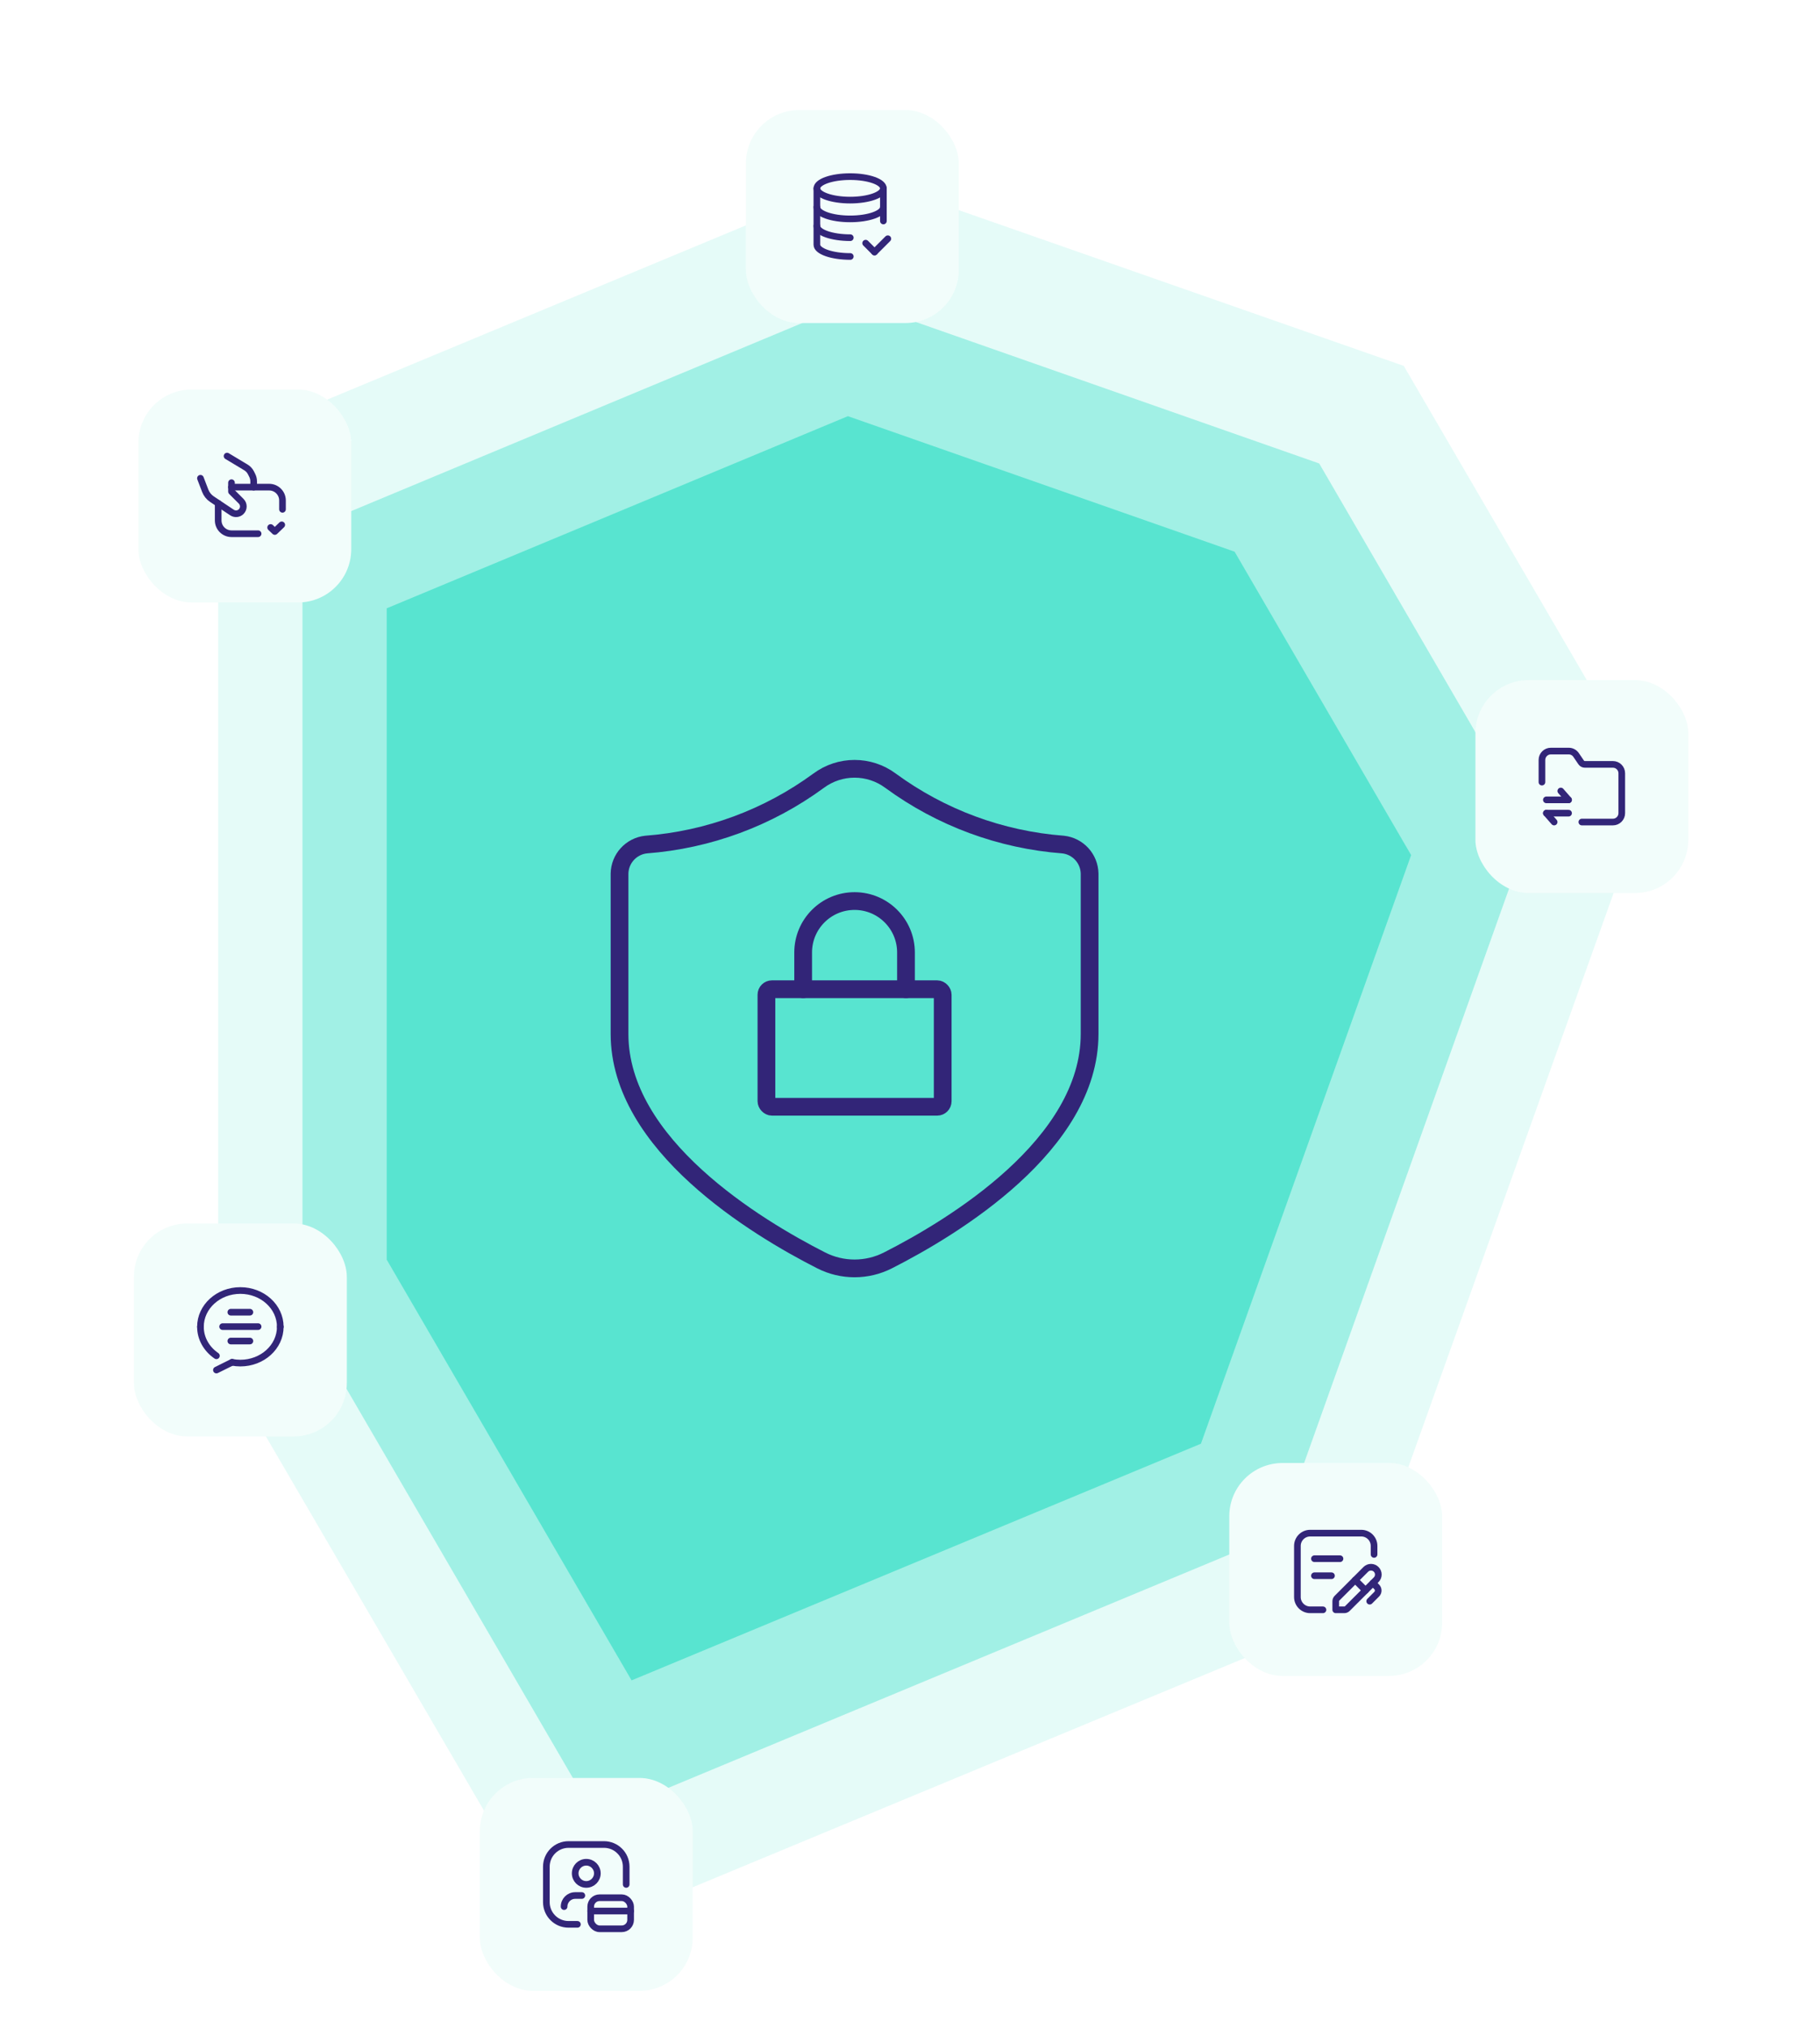 <svg width="342" height="381" viewBox="0 0 342 381" fill="none" xmlns="http://www.w3.org/2000/svg">
<g filter="url(#filter0_d_1687_67874)">
<g filter="url(#filter1_d_1687_67874)">
<path opacity="0.16" d="M105.343 349.25L41 238.871V67.997L162.179 17.583L263.786 53.138L310.167 132.738L254.939 287.162L105.343 349.25Z" fill="#58E4D0"/>
<path opacity="0.48" d="M112.013 325.917L56.833 231.069V84.237L160.754 40.916L247.892 71.469L287.667 139.869L240.304 272.564L112.013 325.917Z" fill="#58E4D0"/>
<path d="M118.682 300.083L72.666 221.044V98.683L159.33 62.584L231.997 88.043L265.167 145.043L225.669 255.623L118.682 300.083Z" fill="#58E4D0"/>
<rect x="144.021" y="170.239" width="33.125" height="22.083" rx="1.042" stroke="#322578" stroke-width="3.333" stroke-linecap="round" stroke-linejoin="round"/>
<path d="M170.245 170.239V163.338C170.245 158.002 165.919 153.677 160.583 153.677V153.677C155.247 153.677 150.922 158.002 150.922 163.338V170.239" stroke="#322578" stroke-width="3.333" stroke-linecap="round" stroke-linejoin="round"/>
<path fill-rule="evenodd" clip-rule="evenodd" d="M204.75 178.636C204.75 199.475 179.107 214.956 166.878 221.172C162.932 223.189 158.259 223.193 154.31 221.183C142.089 214.973 116.417 199.454 116.417 178.636V148.539C116.457 145.719 118.593 143.371 121.397 143.064C133.112 142.174 144.343 138.02 153.818 131.074C157.833 128.086 163.333 128.086 167.348 131.074C176.824 138.02 188.055 142.174 199.77 143.064C202.573 143.371 204.709 145.719 204.75 148.539V178.636Z" stroke="#322578" stroke-width="3.333" stroke-linecap="round" stroke-linejoin="round"/>
<rect x="277.25" y="112.167" width="40" height="40" rx="10" fill="white"/>
<rect x="277.25" y="112.167" width="40" height="40" rx="10" fill="#58E4D0" fill-opacity="0.08"/>
<path d="M289.75 131.333V127.167C289.75 126.246 290.496 125.5 291.417 125.5H294.786C295.338 125.5 295.854 125.773 296.164 126.229L297.121 127.635C297.276 127.864 297.534 128 297.81 128H303.083C304.004 128 304.75 128.746 304.75 129.667V137.167C304.75 138.087 304.004 138.833 303.083 138.833H297.25" stroke="#322578" stroke-width="1.25" stroke-linecap="round" stroke-linejoin="round"/>
<path d="M294.75 134.667H290.583" stroke="#322578" stroke-width="1.25" stroke-linecap="round" stroke-linejoin="round"/>
<path d="M293.292 133L294.75 134.667" stroke="#322578" stroke-width="1.25" stroke-linecap="round" stroke-linejoin="round"/>
<path d="M290.583 137.167H294.75" stroke="#322578" stroke-width="1.25" stroke-linecap="round" stroke-linejoin="round"/>
<path d="M292.042 138.833L290.583 137.167" stroke="#322578" stroke-width="1.25" stroke-linecap="round" stroke-linejoin="round"/>
<rect x="25.167" y="214.25" width="40" height="40" rx="10" fill="white"/>
<rect x="25.167" y="214.25" width="40" height="40" rx="10" fill="#58E4D0" fill-opacity="0.08"/>
<path d="M43.375 236.333H46.958" stroke="#322578" stroke-width="1.25" stroke-linecap="round" stroke-linejoin="round"/>
<path d="M41.833 233.625H48.5" stroke="#322578" stroke-width="1.25" stroke-linecap="round" stroke-linejoin="round"/>
<path d="M43.375 230.917H46.958" stroke="#322578" stroke-width="1.25" stroke-linecap="round" stroke-linejoin="round"/>
<path d="M52.667 233.659C52.667 237.442 49.293 240.478 45.167 240.478C44.633 240.478 44.112 240.425 43.609 240.328" stroke="#322578" stroke-width="1.25" stroke-linecap="round" stroke-linejoin="round"/>
<path d="M40.666 239.105C38.85 237.863 37.667 235.895 37.667 233.659" stroke="#322578" stroke-width="1.25" stroke-linecap="round" stroke-linejoin="round"/>
<path d="M37.667 233.659C37.667 229.877 41.04 226.842 45.167 226.842C49.293 226.842 52.667 229.878 52.667 233.66" stroke="#322578" stroke-width="1.25" stroke-linecap="round" stroke-linejoin="round"/>
<path d="M43.608 240.325L40.667 241.783" stroke="#322578" stroke-width="1.25" stroke-linecap="round" stroke-linejoin="round"/>
<rect x="231" y="259.25" width="40" height="40" rx="10" fill="white"/>
<rect x="231" y="259.25" width="40" height="40" rx="10" fill="#58E4D0" fill-opacity="0.08"/>
<path fill-rule="evenodd" clip-rule="evenodd" d="M253.179 286.594C253.028 286.744 252.825 286.828 252.613 286.828H251V285.216C251 285.003 251.084 284.8 251.234 284.65L256.652 279.228C256.91 278.97 257.261 278.825 257.626 278.825C257.991 278.825 258.342 278.97 258.6 279.228V279.228C258.859 279.487 259.004 279.837 259.004 280.202C259.004 280.568 258.859 280.918 258.6 281.176L253.179 286.594Z" stroke="#322578" stroke-width="1.25" stroke-linecap="round" stroke-linejoin="round"/>
<path d="M254.653 281.233L256.598 283.178" stroke="#322578" stroke-width="1.25" stroke-linecap="round" stroke-linejoin="round"/>
<path d="M257.977 281.798L258.698 282.518V282.518C259.077 282.898 259.077 283.513 258.698 283.893L257.384 285.207" stroke="#322578" stroke-width="1.25" stroke-linecap="round" stroke-linejoin="round"/>
<path d="M246.998 277.224H251.8" stroke="#322578" stroke-width="1.25" stroke-linecap="round" stroke-linejoin="round"/>
<path d="M246.998 280.426H250.2" stroke="#322578" stroke-width="1.25" stroke-linecap="round" stroke-linejoin="round"/>
<path d="M248.599 286.828H246.198C244.872 286.828 243.797 285.753 243.797 284.427V274.823C243.797 273.497 244.872 272.422 246.198 272.422H255.802C257.128 272.422 258.203 273.497 258.203 274.823V276.424" stroke="#322578" stroke-width="1.25" stroke-linecap="round" stroke-linejoin="round"/>
<rect x="140.167" y="5.083" width="40" height="40" rx="10" fill="white"/>
<rect x="140.167" y="5.083" width="40" height="40" rx="10" fill="#58E4D0" fill-opacity="0.08"/>
<path d="M153.5 26.848C153.5 28.067 156.312 29.054 159.78 29.054" stroke="#322578" stroke-width="1.25" stroke-linecap="round" stroke-linejoin="round"/>
<path d="M166 19.789C166 21.007 163.202 21.995 159.75 21.995C156.298 21.995 153.5 21.007 153.5 19.789" stroke="#322578" stroke-width="1.25" stroke-linecap="round" stroke-linejoin="round"/>
<path d="M166 23.318C166 24.537 163.202 25.524 159.75 25.524C156.298 25.524 153.5 24.537 153.5 23.318" stroke="#322578" stroke-width="1.25" stroke-linecap="round" stroke-linejoin="round"/>
<path d="M159.78 32.583C156.312 32.583 153.5 31.596 153.5 30.377V19.789C153.5 18.571 156.298 17.583 159.75 17.583C163.202 17.583 166 18.571 166 19.789V25.917" stroke="#322578" stroke-width="1.25" stroke-linecap="round" stroke-linejoin="round"/>
<path d="M166.833 29.25L164.333 31.75" stroke="#322578" stroke-width="1.25" stroke-linecap="round" stroke-linejoin="round"/>
<path d="M164.333 31.75L162.667 30.083" stroke="#322578" stroke-width="1.25" stroke-linecap="round" stroke-linejoin="round"/>
<rect x="90.167" y="318.417" width="40" height="40" rx="10" fill="white"/>
<rect x="90.167" y="318.417" width="40" height="40" rx="10" fill="#58E4D0" fill-opacity="0.08"/>
<circle cx="110.167" cy="336.333" r="2.083" stroke="#322578" stroke-width="1.25" stroke-linecap="round" stroke-linejoin="round"/>
<path d="M109.333 340.5H108.083C106.933 340.5 106 341.433 106 342.583V342.583" stroke="#322578" stroke-width="1.25" stroke-linecap="round" stroke-linejoin="round"/>
<path d="M118.5 343.417H111" stroke="#322578" stroke-width="1.25" stroke-linecap="round" stroke-linejoin="round"/>
<rect x="111" y="340.917" width="7.5" height="5.833" rx="1.667" stroke="#322578" stroke-width="1.25" stroke-linecap="round" stroke-linejoin="round"/>
<path d="M108.5 345.917H106.833C104.532 345.917 102.667 344.051 102.667 341.75V335.083C102.667 332.782 104.532 330.917 106.833 330.917H113.5C115.801 330.917 117.667 332.782 117.667 335.083V338.417" stroke="#322578" stroke-width="1.25" stroke-linecap="round" stroke-linejoin="round"/>
<rect x="26" y="57.583" width="40" height="40" rx="10" fill="white"/>
<rect x="26" y="57.583" width="40" height="40" rx="10" fill="#58E4D0" fill-opacity="0.08"/>
<path d="M42.667 70.083L46.209 72.209C46.617 72.453 46.946 72.809 47.159 73.234L47.403 73.722C47.576 74.069 47.667 74.452 47.667 74.84V75.917" stroke="#322578" stroke-width="1.25" stroke-linecap="round" stroke-linejoin="round"/>
<path d="M53.083 80.083V78.416C53.083 77.036 51.964 75.916 50.583 75.916H43.5" stroke="#322578" stroke-width="1.25" stroke-linecap="round" stroke-linejoin="round"/>
<path d="M52.942 83L51.64 84.25L50.858 83.5" stroke="#322578" stroke-width="1.25" stroke-linecap="round" stroke-linejoin="round"/>
<path d="M48.5 84.667H43.5C42.119 84.667 41 83.547 41 82.167V78.956" stroke="#322578" stroke-width="1.25" stroke-linecap="round" stroke-linejoin="round"/>
<path d="M37.667 74.25L38.562 76.59C38.808 77.236 39.25 77.79 39.826 78.173L43.594 80.686C44.138 81.049 44.862 80.977 45.325 80.515V80.515C45.86 79.979 45.86 79.111 45.325 78.576L43.5 76.75V75.083" stroke="#322578" stroke-width="1.25" stroke-linecap="round" stroke-linejoin="round"/>
</g>
</g>
<defs>
<filter id="filter0_d_1687_67874" x="0.602" y="0.617" width="351.796" height="381.713" filterUnits="userSpaceOnUse" color-interpolation-filters="sRGB">
<feFlood flood-opacity="0" result="BackgroundImageFix"/>
<feColorMatrix in="SourceAlpha" type="matrix" values="0 0 0 0 0 0 0 0 0 0 0 0 0 0 0 0 0 0 127 0" result="hardAlpha"/>
<feOffset dy="8.932"/>
<feGaussianBlur stdDeviation="6.699"/>
<feComposite in2="hardAlpha" operator="out"/>
<feColorMatrix type="matrix" values="0 0 0 0 0.196 0 0 0 0 0.145 0 0 0 0 0.471 0 0 0 0.04 0"/>
<feBlend mode="normal" in2="BackgroundImageFix" result="effect1_dropShadow_1687_67874"/>
<feBlend mode="normal" in="SourceGraphic" in2="effect1_dropShadow_1687_67874" result="shape"/>
</filter>
<filter id="filter1_d_1687_67874" x="4" y="1.75" width="334" height="373.333" filterUnits="userSpaceOnUse" color-interpolation-filters="sRGB">
<feFlood flood-opacity="0" result="BackgroundImageFix"/>
<feColorMatrix in="SourceAlpha" type="matrix" values="0 0 0 0 0 0 0 0 0 0 0 0 0 0 0 0 0 0 127 0" result="hardAlpha"/>
<feOffset dy="6.667"/>
<feGaussianBlur stdDeviation="5"/>
<feComposite in2="hardAlpha" operator="out"/>
<feColorMatrix type="matrix" values="0 0 0 0 0.973 0 0 0 0 0.612 0 0 0 0 0.349 0 0 0 0.08 0"/>
<feBlend mode="normal" in2="BackgroundImageFix" result="effect1_dropShadow_1687_67874"/>
<feBlend mode="normal" in="SourceGraphic" in2="effect1_dropShadow_1687_67874" result="shape"/>
</filter>
</defs>
</svg>
